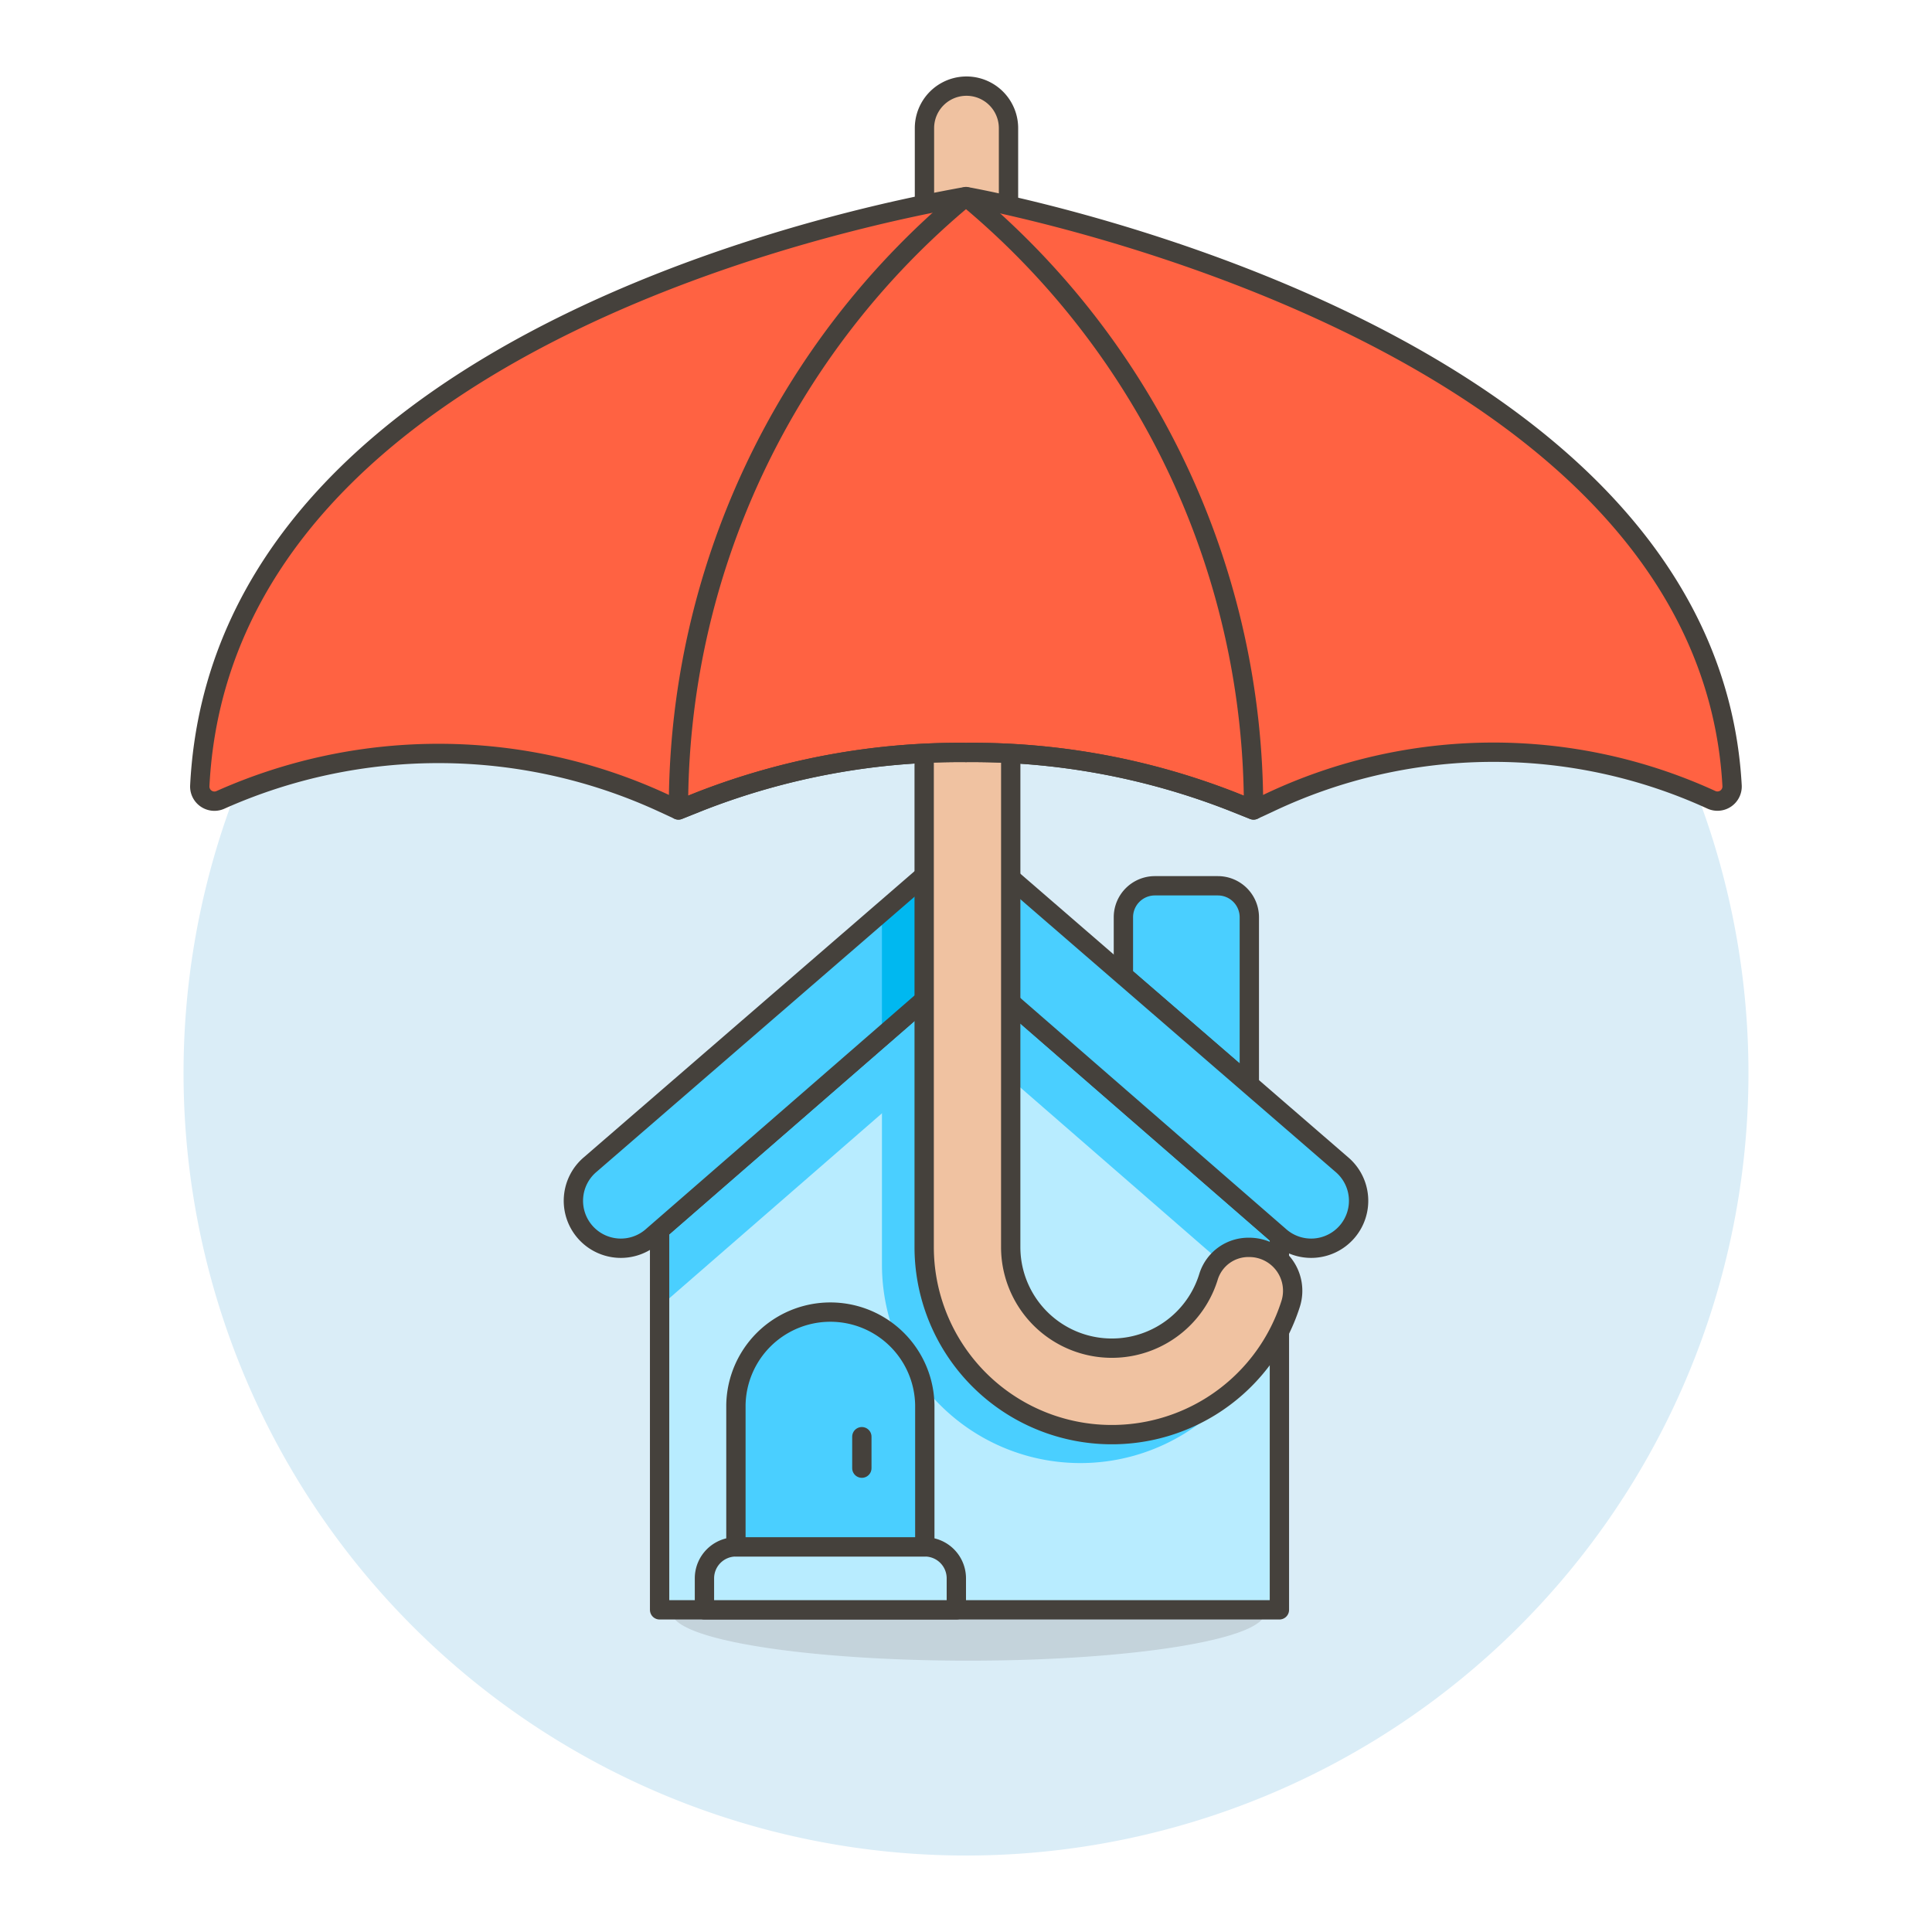 <svg viewBox="0 0 100 100" xmlns="http://www.w3.org/2000/svg" id="House-Insurance--Streamline-Ux.svg"><desc>House Insurance Streamline Illustration: https://streamlinehq.com</desc><path d="M10 55.542a40 40 0 1 0 80 0 40 40 0 1 0 -80 0Z" fill="#daedf7" stroke="#daedf7" stroke-width="1"></path><path d="M34.79 83.475a15.34 2.481 0 1 0 30.68 0 15.34 2.481 0 1 0 -30.68 0Z" fill="#45413c" opacity=".15" stroke-width="1"></path><path d="M66.222 63.978 50 49.87 34.141 63.663l0 19.662 32.081 0 0 -19.347z" fill="#b8ecff" stroke-width="1"></path><path d="M57.536 74.267a9.71 9.71 0 0 1 -9.7 -9.7V51.753l-2.186 1.9v11.824a10.271 10.271 0 0 0 18.314 6.368 9.691 9.691 0 0 1 -6.428 2.422Z" fill="#4acfff" stroke-width="1"></path><path d="M50 49.87 34.141 63.663v3.972l14.513 -12.623a2.052 2.052 0 0 1 2.692 0L66.222 67.95v-3.972Z" fill="#4acfff" stroke-width="1"></path><path d="M66.222 63.978 50 49.87 34.141 63.663l0 19.662 32.081 0 0 -19.347z" fill="none" stroke="#45413c" stroke-linecap="round" stroke-linejoin="round" stroke-width="1"></path><path d="M49.5 83.325H36.462v-1.63a1.629 1.629 0 0 1 1.629 -1.629h9.777a1.629 1.629 0 0 1 1.632 1.629Z" fill="#b8ecff" stroke="#45413c" stroke-linecap="round" stroke-linejoin="round" stroke-width="1"></path><path d="M47.868 80.066h-9.777v-7.333a4.889 4.889 0 0 1 9.777 0Z" fill="#4acfff" stroke="#45413c" stroke-linecap="round" stroke-linejoin="round" stroke-width="1"></path><path d="m44.609 75.992 0 -1.629" fill="none" stroke="#45413c" stroke-linecap="round" stroke-linejoin="round" stroke-width="1"></path><path d="M64.665 56.137v-8.66a1.629 1.629 0 0 0 -1.629 -1.629h-3.259a1.629 1.629 0 0 0 -1.63 1.629V50.5Z" fill="#4acfff" stroke="#45413c" stroke-linecap="round" stroke-linejoin="round" stroke-width="1"></path><path d="M52.132 45.294a3.259 3.259 0 0 0 -4.264 0L30.56 60.268a2.456 2.456 0 1 0 3.218 3.71L50 49.87l16.222 14.108a2.456 2.456 0 1 0 3.218 -3.71Z" fill="#ff6242" stroke-width="1"></path><path d="M52.132 45.294a3.259 3.259 0 0 0 -4.264 0L30.56 60.268a2.456 2.456 0 1 0 3.218 3.71L50 49.87l16.222 14.108a2.456 2.456 0 1 0 3.218 -3.71Z" fill="#4acfff" stroke-width="1"></path><path d="m45.649 53.654 2.186 -1.901 0 -6.43 -2.186 1.891 0 6.44z" fill="#00b8f0" stroke-width="1"></path><path d="M52.132 45.294a3.259 3.259 0 0 0 -4.264 0L30.56 60.268a2.456 2.456 0 1 0 3.218 3.71L50 49.87l16.222 14.108a2.456 2.456 0 1 0 3.218 -3.71Z" fill="none" stroke="#45413c" stroke-linecap="round" stroke-linejoin="round" stroke-width="1"></path><path d="M64.685 64.563a2.162 2.162 0 0 0 -2.11 1.5 5.234 5.234 0 0 1 -10.245 -1.5V32.334a7.663 7.663 0 0 0 -4.48 -0.04v32.269A9.712 9.712 0 0 0 66.816 67.5a2.246 2.246 0 0 0 -2.131 -2.937Z" fill="#e09f7e" stroke-width="1"></path><path d="M50.025 31.979a7.626 7.626 0 0 0 -2.175 0.315V38.5h4.463v-6.172a7.628 7.628 0 0 0 -2.288 -0.349Z" fill="#bf8256" stroke-width="1"></path><path d="M47.85 14.118q1.08 -0.062 2.175 -0.062t2.175 0.062V6.633a2.175 2.175 0 0 0 -4.35 0Z" fill="#f0c2a1" stroke="#45413c" stroke-linecap="round" stroke-linejoin="round" stroke-width="1"></path><path d="M52.316 32.333a7.689 7.689 0 0 0 -4.481 -0.04v32.274A9.713 9.713 0 0 0 66.8 67.5a2.246 2.246 0 0 0 -2.132 -2.936 2.16 2.16 0 0 0 -2.109 1.5 5.235 5.235 0 0 1 -10.245 -1.5Z" fill="#f0c2a1" stroke="#45413c" stroke-linecap="round" stroke-linejoin="round" stroke-width="1"></path><path d="M50 10.174s-38.342 6.71 -39.652 30.494a0.759 0.759 0 0 0 1.066 0.735 27.7 27.7 0 0 1 22.892 0.145l0.812 0.375 1.112 -0.444A36.937 36.937 0 0 1 50 38.947a36.91 36.91 0 0 1 13.771 2.532l1.112 0.444 0.812 -0.375a27.068 27.068 0 0 1 22.891 -0.148 0.758 0.758 0 0 0 1.066 -0.735C88.343 16.884 50 10.174 50 10.174Z" fill="#ff6242" stroke-width="1"></path><path d="M50 10.174a41.071 41.071 0 0 0 -14.882 31.749l1.112 -0.445A36.956 36.956 0 0 1 50 38.947a36.916 36.916 0 0 1 13.77 2.531l1.113 0.445A41.07 41.07 0 0 0 50 10.174Z" fill="#ff6242" stroke-width="1"></path><path d="M50 20.1c18.355 0 33.937 7.911 39.5 18.9C86.532 16.568 50 10.174 50 10.174s-36.532 6.394 -39.495 28.82C16.063 28.007 31.645 20.1 50 20.1Z" fill="#ff6242" stroke-width="1"></path><path d="M40.93 20.756a62.652 62.652 0 0 1 18.14 0A38.535 38.535 0 0 0 50 10.174a38.535 38.535 0 0 0 -9.07 10.582Z" fill="#ff6242" stroke-width="1"></path><path d="M50.2 10.211a1.1 1.1 0 0 0 -0.409 0c-2.961 0.559 -38.25 6.693 -39.45 30.461a0.758 0.758 0 0 0 1.066 0.731 27.7 27.7 0 0 1 22.895 0.144l0.812 0.375 1.112 -0.444A36.937 36.937 0 0 1 50 38.947a36.91 36.91 0 0 1 13.771 2.532l1.112 0.444 0.812 -0.375a27.068 27.068 0 0 1 22.891 -0.148 0.758 0.758 0 0 0 1.066 -0.735C88.4 17.9 53.2 10.777 50.2 10.211Z" fill="none" stroke="#45413c" stroke-linecap="round" stroke-linejoin="round" stroke-width="1"></path><path d="M50 10.174a41.071 41.071 0 0 0 -14.882 31.749l1.112 -0.445A36.956 36.956 0 0 1 50 38.947a36.916 36.916 0 0 1 13.77 2.531l1.113 0.445A41.07 41.07 0 0 0 50 10.174Z" fill="none" stroke="#45413c" stroke-linecap="round" stroke-linejoin="round" stroke-width="1"></path></svg>